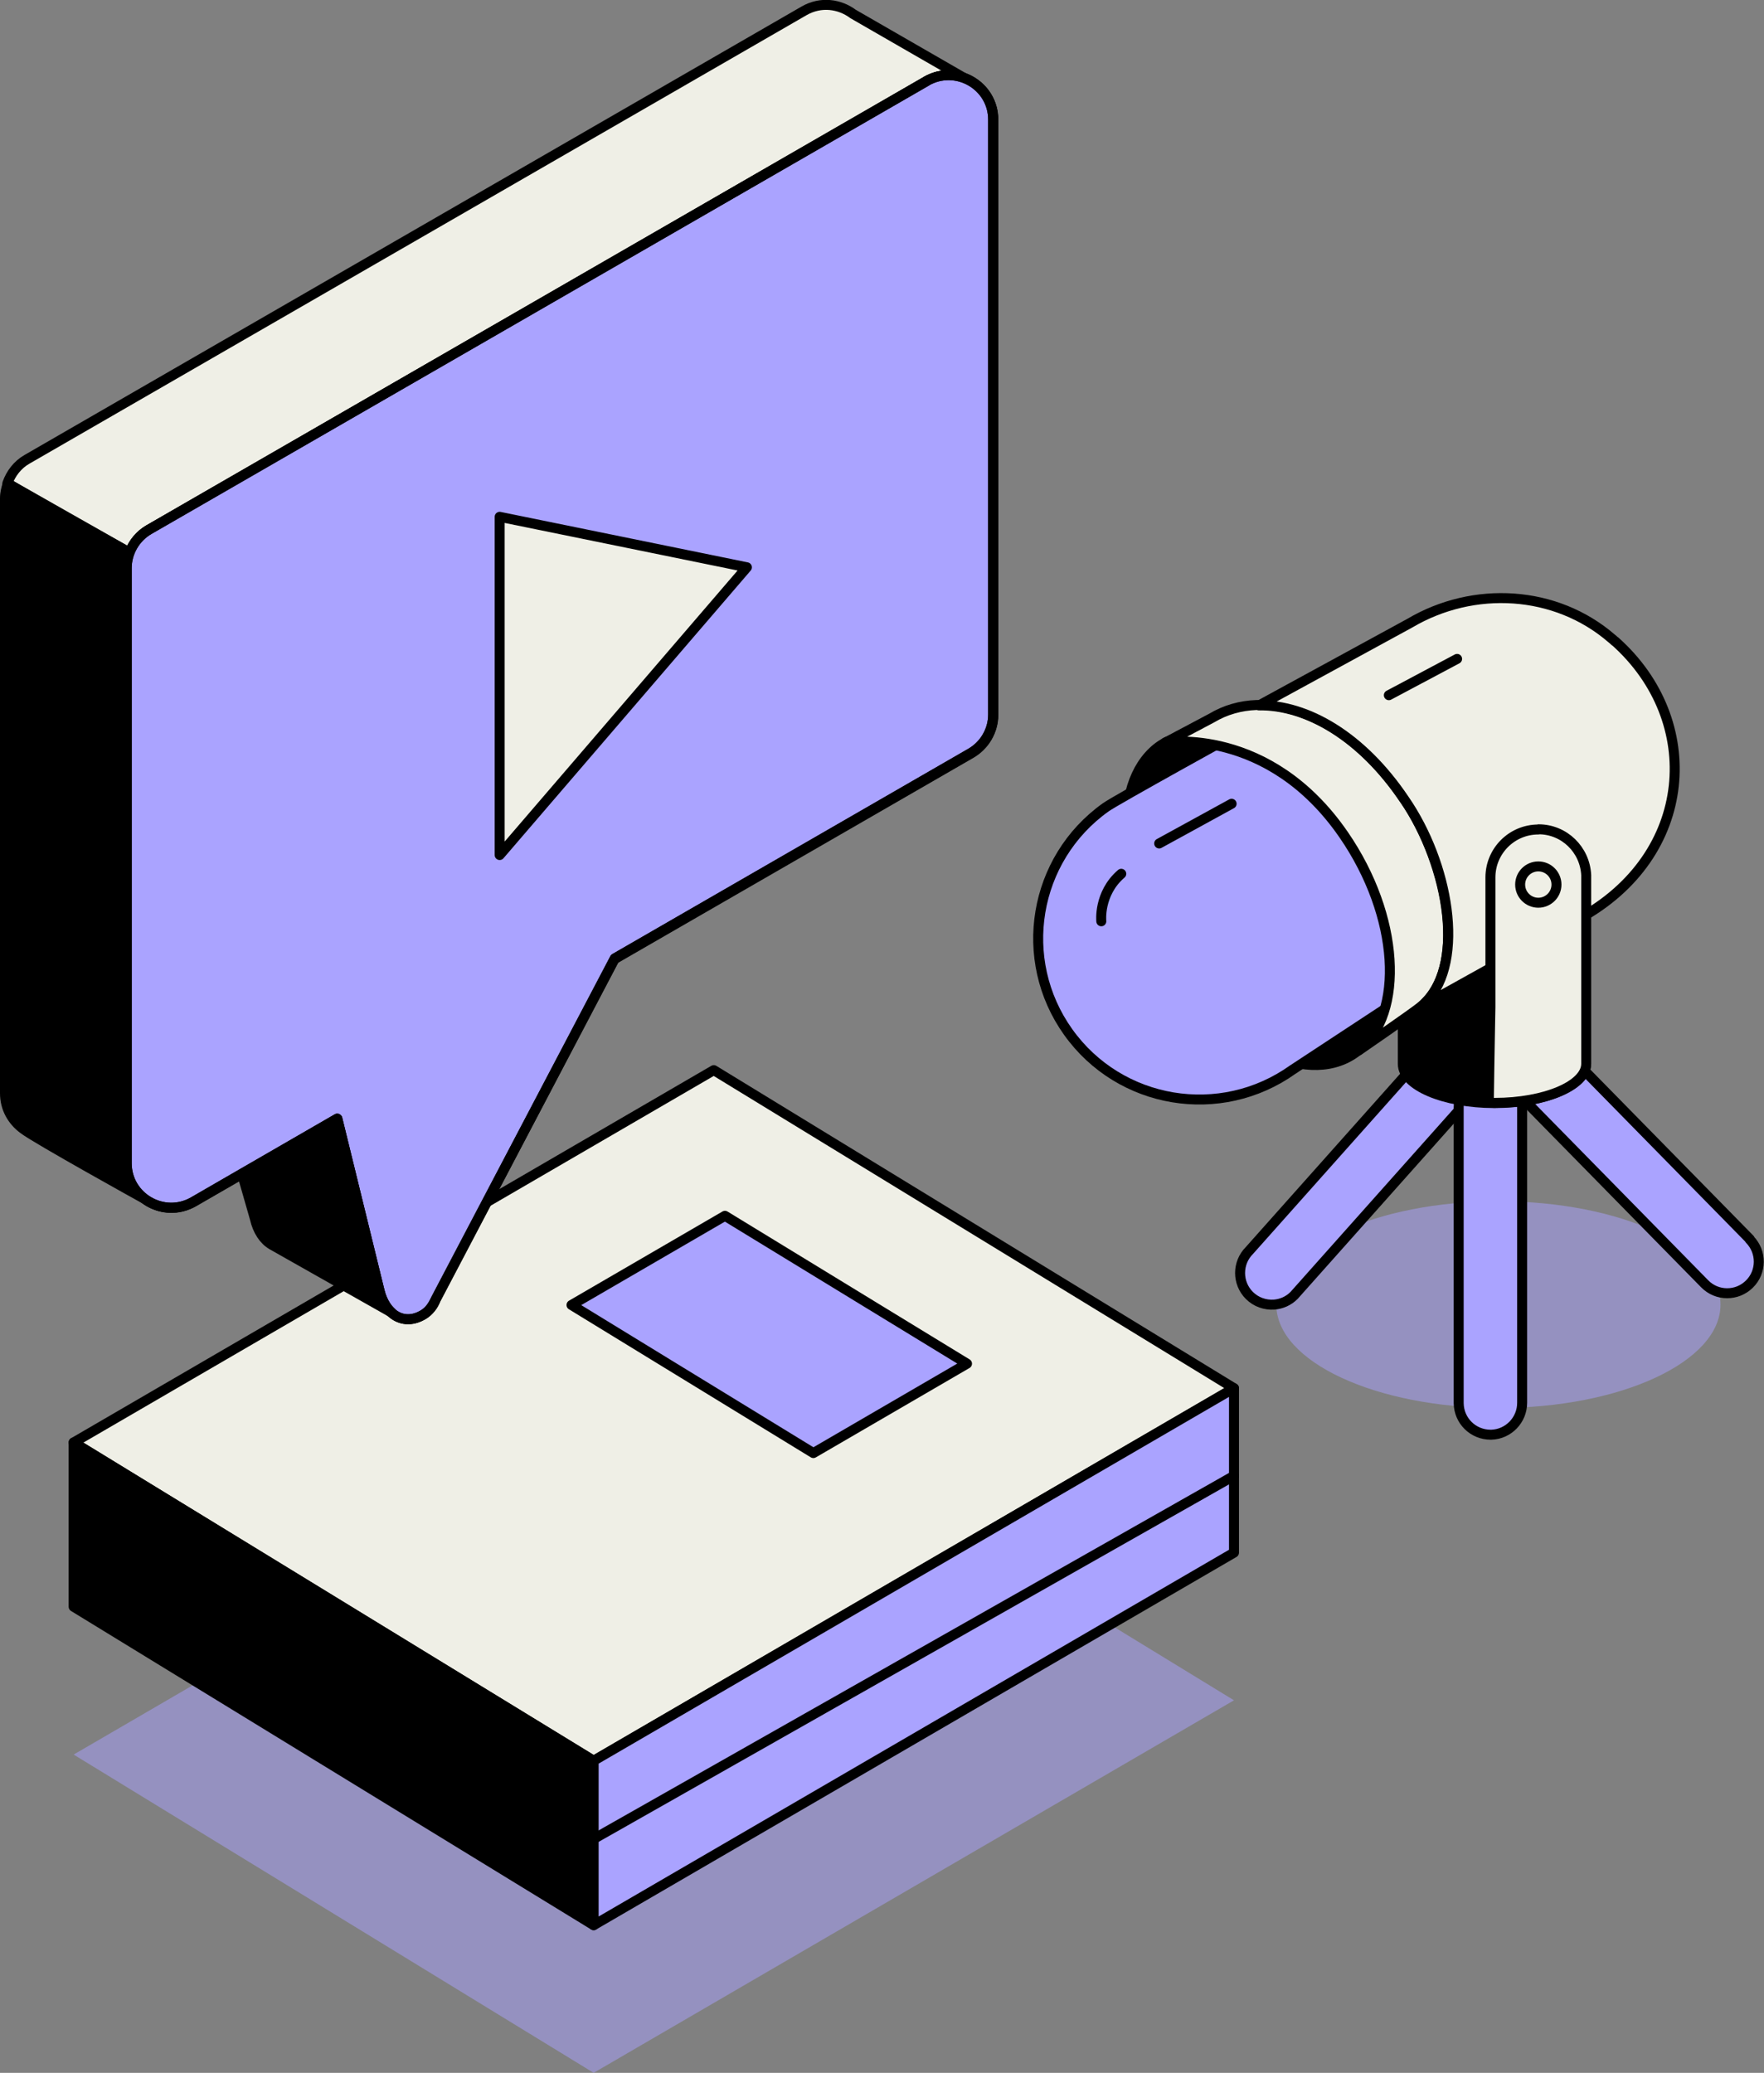 <?xml version="1.0" encoding="UTF-8"?>
<svg xmlns="http://www.w3.org/2000/svg" id="Ebene_2" data-name="Ebene 2" viewBox="0 0 88.4 103.88">
  <rect x="0" y="0" width="88.4" height="103.88" fill="#808080" stroke="none"/>
  <defs>
    <style>
      .cls-1, .cls-2, .cls-3, .cls-4, .cls-5 {
        stroke: #000;
        stroke-linecap: round;
        stroke-linejoin: round;
        stroke-width: .5px;
      }

      .cls-1, .cls-6 {
        fill: #aaa3ff;
      }

      .cls-2 {
        fill: #99abff;
      }

      .cls-3 {
        fill: #efefe6;
      }

      .cls-4 {
        fill: none;
      }

      .cls-6 {
        opacity: .5;
        stroke-width: 0px;
      }
    </style>
  </defs>
  <g id="Layer_1" data-name="Layer 1">
    <g>
      <polygon class="cls-6" points="29.75 103.88 61.84 85.21 35.77 69.27 3.69 87.93 29.75 103.88"></polygon>
      <g>
        <polygon class="cls-3" points="29.75 88.24 61.84 69.57 35.77 53.63 3.69 72.29 29.75 88.24"></polygon>
        <polygon class="cls-1" points="36.33 60.93 28.64 65.4 40.76 72.82 48.46 68.34 36.33 60.93"></polygon>
        <polygon class="cls-5" points="3.69 72.29 29.75 88.24 29.75 96.48 3.69 80.52 3.69 72.29"></polygon>
        <polygon class="cls-1" points="61.84 69.57 61.84 77.81 29.75 96.48 29.75 88.24 61.84 69.57"></polygon>
        <line class="cls-4" x1="29.75" y1="92.16" x2="61.84" y2="73.96"></line>
      </g>
      <g>
        <g>
          <ellipse class="cls-6" cx="75.09" cy="65.38" rx="11.13" ry="5.18"></ellipse>
          <path class="cls-1" d="m73,53.53c-.62-.62-1.63-.62-2.25,0l-8.14,9.14c-.62.62-.62,1.63,0,2.25.34.34.8.49,1.24.46.37-.03.72-.18,1-.46l8.14-9.14c.62-.62.62-1.63,0-2.25Z"></path>
          <path class="cls-1" d="m87.69,62.1l-10.08-10.27c-.61-.63-1.62-.64-2.25-.02-.63.61-.64,1.62-.02,2.25l10.08,10.27c.31.32.72.48,1.13.48s.8-.15,1.11-.45c.63-.61.64-1.62.02-2.25Z"></path>
          <path class="cls-1" d="m74.74,71.9s-.03,0-.04,0c-.88,0-1.59-.7-1.6-1.58v-14.84c0-.86.68-1.57,1.54-1.6.01,0,.03,0,.04,0,.88,0,1.59.7,1.6,1.58v14.84c0,.86-.68,1.57-1.54,1.6Z"></path>
          <path class="cls-5" d="m70.3,40.63v12.69c0,1.08,2.06,1.96,4.59,1.96s4.59-.88,4.59-1.96v-13.03l-9.18.35Z"></path>
          <g>
            <g>
              <path class="cls-5" d="m58.43,37.2l.05-.03s-.03.02-.05.03Z"></path>
              <path class="cls-5" d="m67.46,42.04c-.04-.07-.08-.13-.13-.2-3.74-5.43-8.85-4.64-8.93-4.63-.14.08-.28.17-.42.28-2.33,1.87-1.95,6.77.83,10.96,2.78,4.19,6.93,6.07,9.25,4.2,2.26-1.82,1.97-6.51-.61-10.61Z"></path>
            </g>
            <path class="cls-1" d="m68.18,41.5c-1.7-2.55-3.89-4.28-5.92-4.9,0,0-6.37,3.51-6.85,3.86-3.63,2.59-4.47,7.63-1.88,11.26,2.59,3.63,7.63,4.47,11.26,1.88l5.81-3.82c.26-2.41-.56-5.5-2.41-8.28Z"></path>
            <path class="cls-3" d="m70.38,40.06c-2.89-4.31-6.96-5.69-9.65-4.08l-2.32,1.23s5.17-.84,8.93,4.63c2.8,4.07,3.07,8.95.74,10.81,0,0,2.63-1.81,3.12-2.2,2.33-1.86,1.45-7.02-.82-10.4Z"></path>
            <path class="cls-3" d="m80.93,32.14c-.05-.05-.11-.1-.16-.14-2.81-2.43-6.92-2.66-10.12-.77l-7.55,4.12c2.39-.03,5.15,1.55,7.28,4.72h0c2.21,3.2,3.06,8.07,1.1,10.12-.09.1-.18.19-.28.27l7.92-4.41c5.81-3.17,6.27-9.94,1.82-13.91Z"></path>
          </g>
          <path class="cls-3" d="m77.09,41.57c-1.33,0-2.4,1.08-2.4,2.4v6.49c0,.22-.05,2.37-.08,4.8.1,0,.19.01.29.01,2.54,0,4.59-.88,4.59-1.96v-9.45c-.06-1.28-1.1-2.3-2.39-2.3Z"></path>
          <circle class="cls-3" cx="77.09" cy="44.33" r=".91"></circle>
        </g>
        <line class="cls-2" x1="69.6" y1="34.84" x2="73.02" y2="33.02"></line>
        <path class="cls-2" d="m55.19,46.17s-.15-1.39,1-2.38"></path>
        <line class="cls-2" x1="58.09" y1="42.27" x2="61.72" y2="40.28"></line>
      </g>
      <g>
        <path class="cls-2" d="m6.36,28.48v29.82c0,1.72,1.86,2.79,3.35,1.93l38.95-22.47c.69-.4,1.12-1.14,1.12-1.93V6c0-1.72-1.86-2.79-3.35-1.93L7.47,26.54c-.69.4-1.12,1.14-1.12,1.93Z"></path>
        <path class="cls-3" d="m48.46,3.99h0s-5.71-3.29-5.71-3.29c-.67-.5-1.61-.64-2.45-.16L1.35,23.02c-.47.27-.8.7-.98,1.2l6.11,3.47h.02c.18-.47.5-.88.95-1.14L46.41,4.07c.68-.39,1.43-.37,2.05-.08Z"></path>
        <path class="cls-5" d="m7.18,60.01c-.49-.4-.83-.99-.83-1.71v-29.82c0-.27.07-.54.16-.78h-.01c-1.41-.79-4.64-2.6-6.11-3.47-.08.24-.14.48-.14.74v29.82c0,.77.38,1.39.92,1.79h0c.6.47,6,3.46,6,3.46h0Z"></path>
        <path class="cls-1" d="m46.43,4.07L7.47,26.54c-.69.4-1.12,1.14-1.12,1.93v29.82c0,1.72,1.86,2.79,3.35,1.93l7.2-4.16,2.1,8.57c.29,1.27,1.24,1.84,2.22,1.25.29-.18.51-.45.62-.77l8.97-17.08,17.84-10.29c.69-.4,1.12-1.14,1.12-1.93V6c0-1.72-1.86-2.79-3.35-1.93Z"></path>
        <path class="cls-5" d="m19.01,64.64l-2.1-8.57-4.78,2.76.64,2.23c.14.63.46,1.09.85,1.32l6.01,3.4c-.28-.25-.51-.64-.62-1.15Z"></path>
        <path class="cls-4" d="m46.43,4.07L7.47,26.54c-.69.4-1.12,1.14-1.12,1.93v29.82c0,1.72,1.86,2.79,3.35,1.93l7.2-4.16,2.1,8.57c.29,1.27,1.24,1.84,2.22,1.25.29-.18.45-.43.62-.77l8.97-17.08,17.84-10.29c.69-.4,1.12-1.14,1.12-1.93V6c0-1.72-1.86-2.79-3.35-1.93Z"></path>
        <polygon class="cls-3" points="25.04 25.9 25.04 42.85 37.43 28.43 25.04 25.9"></polygon>
      </g>
    </g>
  </g>
</svg>
